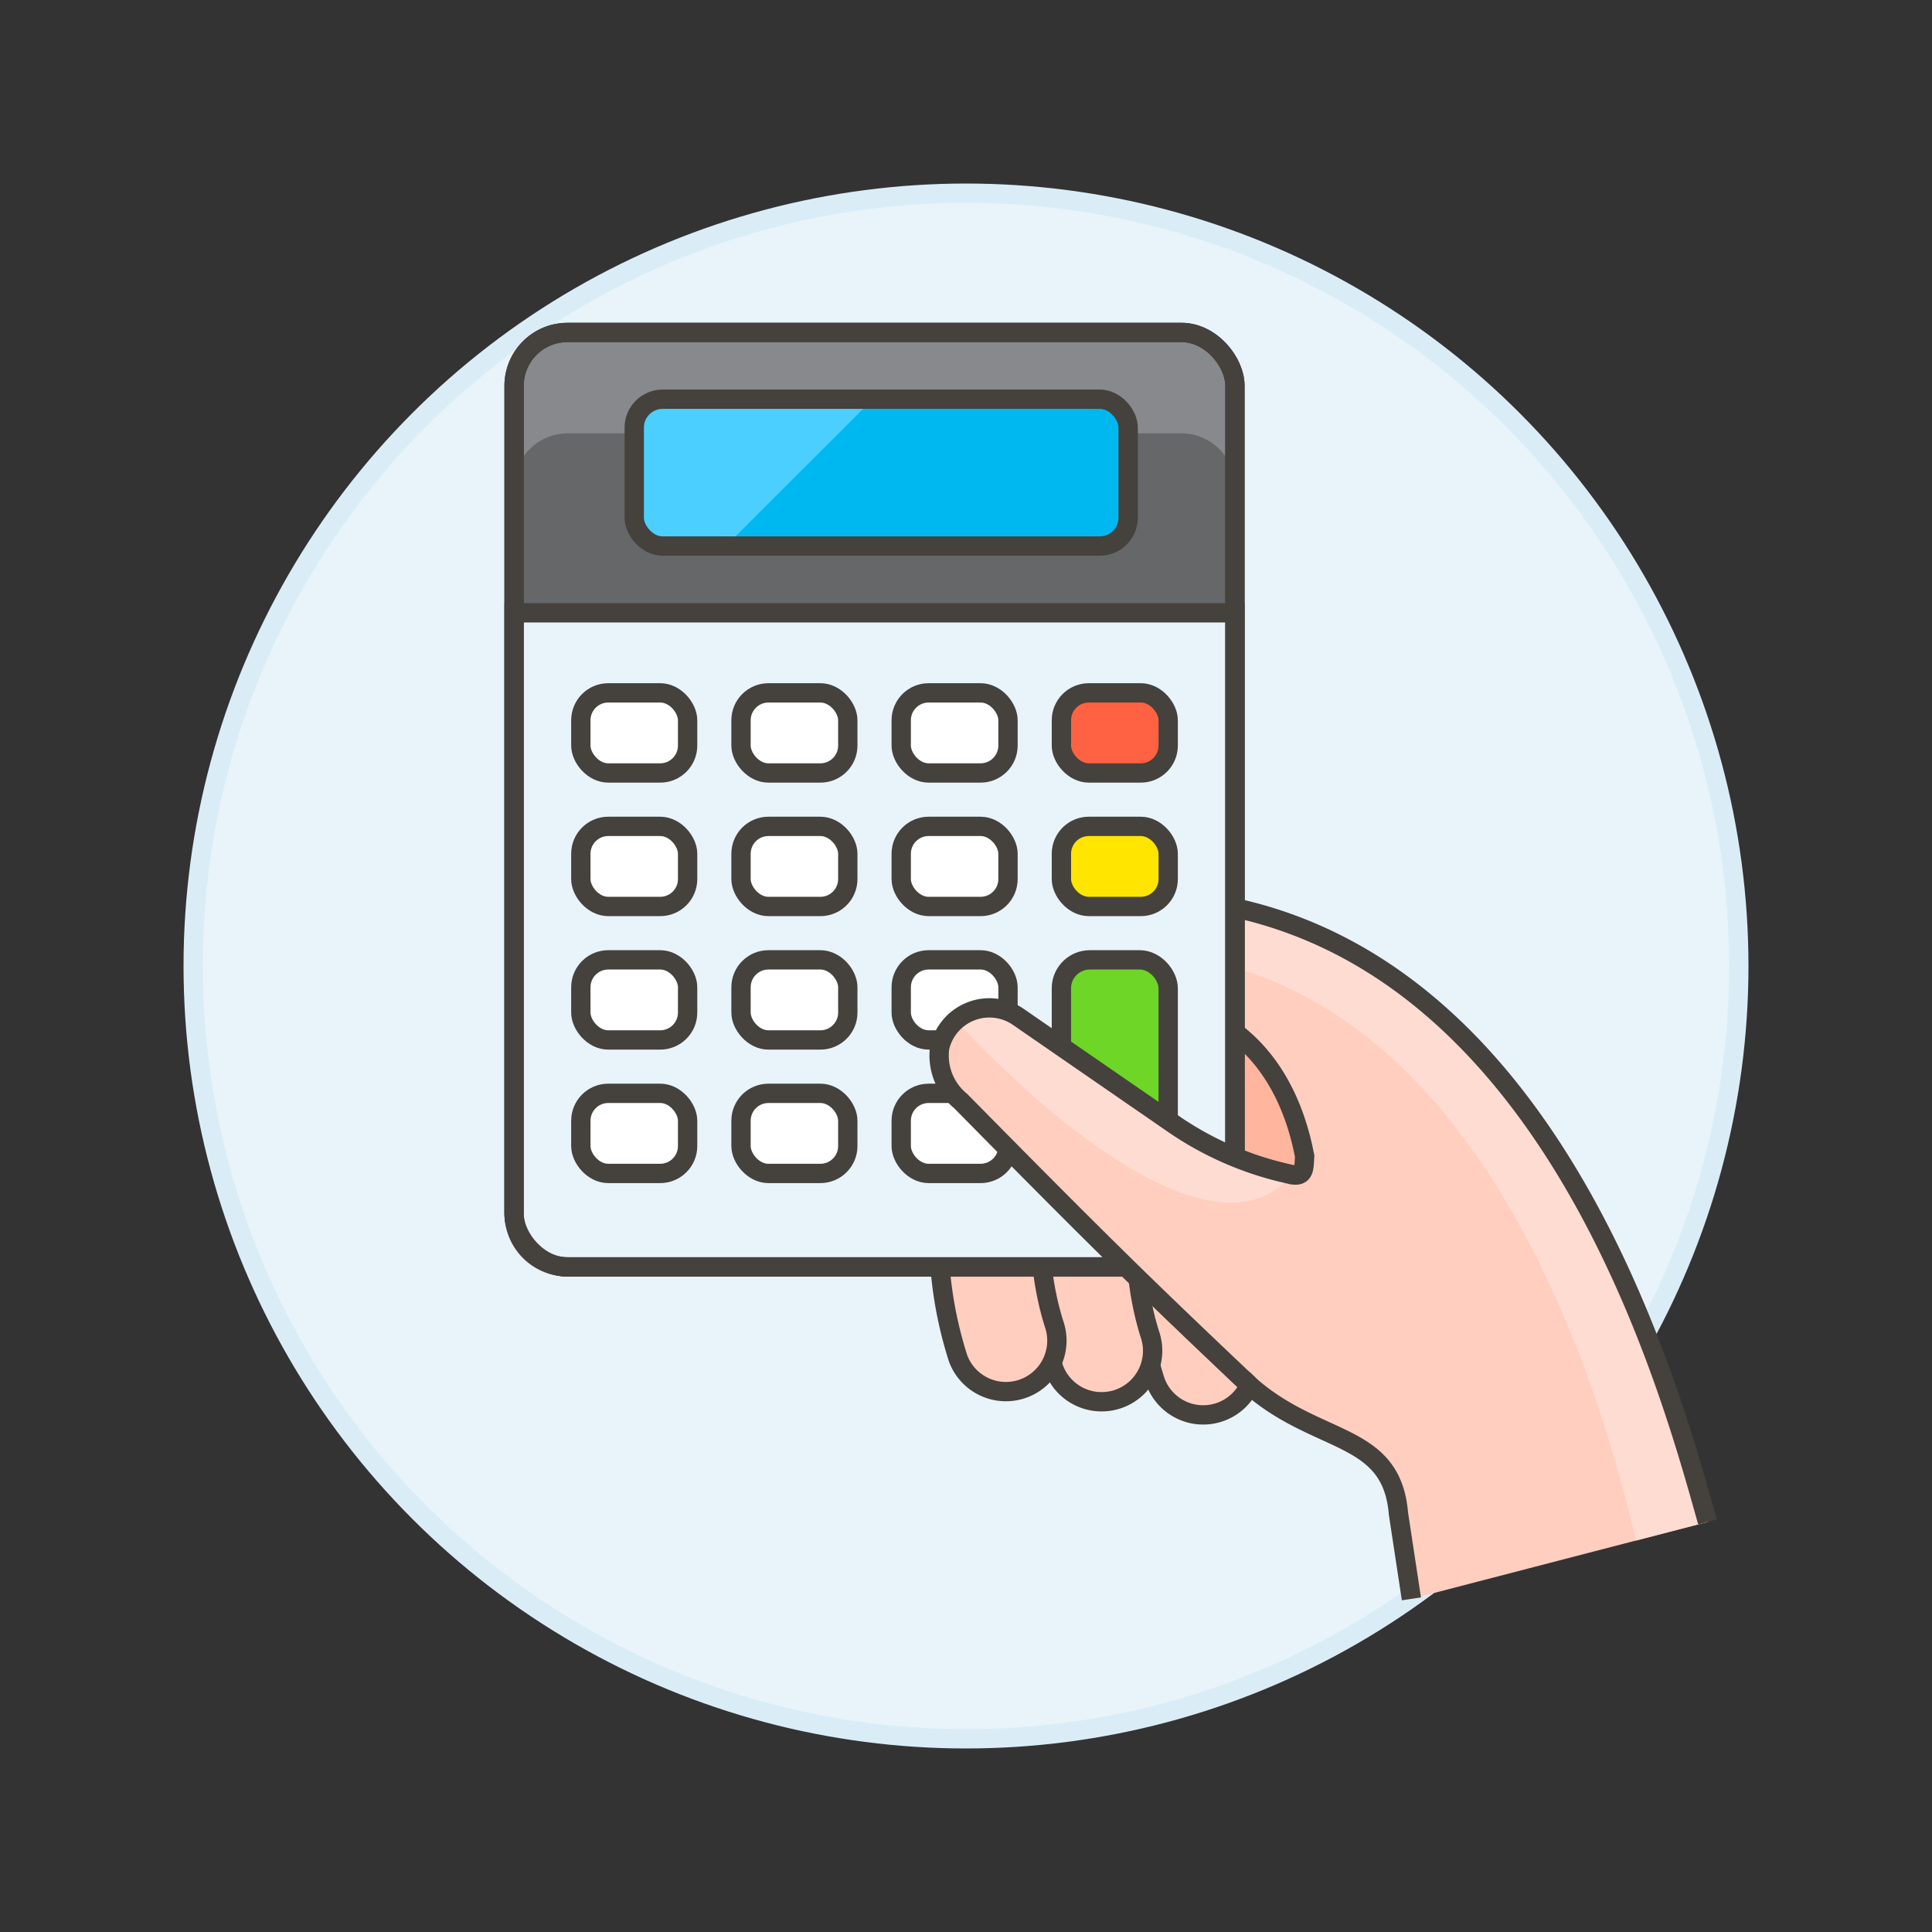 <svg xmlns="http://www.w3.org/2000/svg" viewBox="0 0 100 100"><rect x="0" y="0" width="100" height="100" fill="#333333" stroke="none"/><g class="nc-icon-wrapper"><defs/><circle class="a" cx="50" cy="50" r="40" fill="#e8f4fa" stroke="#daedf7" stroke-miterlimit="10"/><path class="b" d="M61.7 73.171a2.64 2.64 0 0 1-1.9-1.671 20.969 20.969 0 0 1 .328-13.713 2.639 2.639 0 0 1 4.916 1.913 15.563 15.563 0 0 0-.287 9.994 2.639 2.639 0 0 1-3.057 3.477z" stroke-miterlimit="10" fill="#ffcebf" stroke="#45413c"/><path class="b" d="M56.44 72.491a2.636 2.636 0 0 1-1.9-1.672 20.975 20.975 0 0 1 .329-13.713 2.639 2.639 0 1 1 4.919 1.913 15.556 15.556 0 0 0-.287 9.994 2.64 2.64 0 0 1-3.059 3.478z" stroke-miterlimit="10" fill="#ffcebf" stroke="#45413c"/><path class="b" d="M51.485 71.965a2.638 2.638 0 0 1-1.9-1.673 20.966 20.966 0 0 1 .328-13.712 2.639 2.639 0 0 1 4.919 1.913 15.563 15.563 0 0 0-.287 9.994 2.639 2.639 0 0 1-3.059 3.478z" stroke-miterlimit="10" fill="#ffcebf" stroke="#45413c"/><path class="c" d="M62.557 46.734C57.563 45.957 52.466 46.7 48.4 49.7l-2.477 1.825a2.633 2.633 0 0 0 2.53 4.571c.654-.309.749.022 1.473 1.09 7.148 7.248 9.306 9.359 14.866 14.62 3.5 3 7.242 2.326 7.592 6.54l.67 4.41 15.33-3.981c-1.869-6.633-7.884-29.25-25.827-32.041z" style="" fill="#ffcebf"/><path class="d" d="M45.607 55.453a2.737 2.737 0 0 1 .24-.229l2.342-1.824a17.406 17.406 0 0 1 13.227-3.86c16.314 2.474 21.908 24.49 23.258 30.2l3.706-.962c-1.865-6.636-7.88-29.252-25.823-32.044-4.994-.777-10.09-.034-14.157 2.966l-2.477 1.824a2.641 2.641 0 0 0-.56 3.691 2.429 2.429 0 0 0 .244.238z" style="" fill="#ffdcd1"/><path class="e" d="M67.526 59.834c-.043.63.014 1.12-.736.951l-.3-.069a16.928 16.928 0 0 1-5.38-2.306c-.107-.07-.22-.129-.326-.2l-7.61-5.257c6.249-2.807 12.846-.962 14.352 6.881z" style="" fill="#ffb59e"/><path class="f" d="M88.38 78.773c-1.865-6.631-7.88-29.248-25.823-32.039-4.994-.777-10.091-.034-14.157 2.966l-2.477 1.825a2.633 2.633 0 0 0 2.53 4.571c.654-.309.749.022 1.473 1.09 7.148 7.248 9.306 9.359 14.866 14.62 3.5 3 7.242 2.326 7.592 6.54l.67 4.41m-5.524-22.92c-.043.63.014 1.12-.736.951l-.3-.069a16.928 16.928 0 0 1-5.384-2.308c-.107-.07-.22-.129-.326-.2l-7.61-5.257c6.249-2.807 12.846-.962 14.352 6.881z" stroke="#45413c" fill="none" stroke-linejoin="round"/><rect class="g" x="26.609" y="17.208" width="37.311" height="48.366" rx="2.764" ry="2.764" style="" fill="#656769"/><path class="h" d="M61.156 17.208H29.373a2.772 2.772 0 0 0-2.764 2.764v5.221a2.772 2.772 0 0 1 2.764-2.763h31.783a2.772 2.772 0 0 1 2.764 2.763v-5.221a2.772 2.772 0 0 0-2.764-2.764z" style="" fill="#87898c"/><rect class="i" x="26.609" y="17.208" width="37.311" height="48.366" rx="2.764" ry="2.764" stroke="#45413c" fill="none" stroke-linejoin="round" stroke-linecap="round"/><path class="j" d="M26.609 31.718V62.81a2.772 2.772 0 0 0 2.764 2.764h31.783a2.772 2.772 0 0 0 2.764-2.764V31.718z" fill="#e8f4fa" stroke-miterlimit="10" stroke="#45413c"/><rect class="k" x="32.828" y="20.663" width="25.565" height="7.6" rx="1.471" ry="1.471" style="" fill="#00b8f0"/><path class="l" d="M45.17 20.668l-7.607 7.6H34.3a1.475 1.475 0 0 1-1.476-1.476v-4.66a1.473 1.473 0 0 1 1.476-1.464z" style="" fill="#4acfff"/><rect class="i" x="32.828" y="20.663" width="25.565" height="7.6" rx="1.471" ry="1.471" stroke="#45413c" fill="none" stroke-linejoin="round" stroke-linecap="round"/><rect class="m" x="30.064" y="35.863" width="5.527" height="4.146" rx="1.419" ry="1.419" stroke="#45413c" stroke-linejoin="round" stroke-linecap="round" fill="#fff"/><rect class="m" x="30.064" y="42.773" width="5.527" height="4.146" rx="1.419" ry="1.419" stroke="#45413c" stroke-linejoin="round" stroke-linecap="round" fill="#fff"/><rect class="m" x="30.064" y="49.682" width="5.527" height="4.146" rx="1.419" ry="1.419" stroke="#45413c" stroke-linejoin="round" stroke-linecap="round" fill="#fff"/><rect class="m" x="30.064" y="56.591" width="5.527" height="4.146" rx="1.419" ry="1.419" stroke="#45413c" stroke-linejoin="round" stroke-linecap="round" fill="#fff"/><rect class="m" x="38.355" y="35.863" width="5.527" height="4.146" rx="1.419" ry="1.419" stroke="#45413c" stroke-linejoin="round" stroke-linecap="round" fill="#fff"/><rect class="m" x="38.355" y="42.773" width="5.527" height="4.146" rx="1.419" ry="1.419" stroke="#45413c" stroke-linejoin="round" stroke-linecap="round" fill="#fff"/><rect class="m" x="38.355" y="49.682" width="5.527" height="4.146" rx="1.419" ry="1.419" stroke="#45413c" stroke-linejoin="round" stroke-linecap="round" fill="#fff"/><rect class="m" x="38.355" y="56.591" width="5.527" height="4.146" rx="1.419" ry="1.419" stroke="#45413c" stroke-linejoin="round" stroke-linecap="round" fill="#fff"/><rect class="m" x="46.647" y="35.863" width="5.527" height="4.146" rx="1.419" ry="1.419" stroke="#45413c" stroke-linejoin="round" stroke-linecap="round" fill="#fff"/><rect class="m" x="46.647" y="42.773" width="5.527" height="4.146" rx="1.419" ry="1.419" stroke="#45413c" stroke-linejoin="round" stroke-linecap="round" fill="#fff"/><rect class="m" x="46.647" y="49.682" width="5.527" height="4.146" rx="1.419" ry="1.419" stroke="#45413c" stroke-linejoin="round" stroke-linecap="round" fill="#fff"/><rect class="m" x="46.647" y="56.591" width="5.527" height="4.146" rx="1.419" ry="1.419" stroke="#45413c" stroke-linejoin="round" stroke-linecap="round" fill="#fff"/><rect class="n" x="54.938" y="35.863" width="5.527" height="4.146" rx="1.419" ry="1.419" stroke="#45413c" stroke-linejoin="round" stroke-linecap="round" fill="#ff6242"/><rect class="o" x="54.938" y="42.773" width="5.527" height="4.146" rx="1.419" ry="1.419" stroke="#45413c" stroke-linejoin="round" stroke-linecap="round" fill="#ffe500"/><rect class="p" x="54.938" y="49.682" width="5.527" height="11.055" rx="1.471" ry="1.471" stroke-miterlimit="10" stroke="#45413c" fill="#6dd627"/><rect class="i" x="26.609" y="17.208" width="37.311" height="48.366" rx="2.764" ry="2.764" stroke="#45413c" fill="none" stroke-linejoin="round" stroke-linecap="round"/><path class="d" d="M63.879 65.759a1.913 1.913 0 0 0-.147-.127" style="" fill="#ffdcd1"/><g><path class="c" d="M66.8 60.788l-.3-.07a16.927 16.927 0 0 1-5.711-2.508L52.7 52.628a2.639 2.639 0 0 0-4.064 1.6 3.043 3.043 0 0 0 1.087 2.761c7.21 7.312 9.377 9.436 14.818 14.588" style="" fill="#ffcebf"/><path class="d" d="M66.5 60.717a16.935 16.935 0 0 1-5.711-2.508L52.7 52.628a2.637 2.637 0 0 0-3.227.194v.007c5.045 5.413 13.483 12.367 17.29 8.092l.028-.133z" style="" fill="#ffdcd1"/><path class="i" d="M66.8 60.788l-.3-.07a16.927 16.927 0 0 1-5.711-2.508L52.7 52.628a2.639 2.639 0 0 0-4.064 1.6 3.043 3.043 0 0 0 1.087 2.761c7.21 7.312 9.377 9.436 14.818 14.588" stroke="#45413c" fill="none" stroke-linejoin="round" stroke-linecap="round"/></g></g></svg>